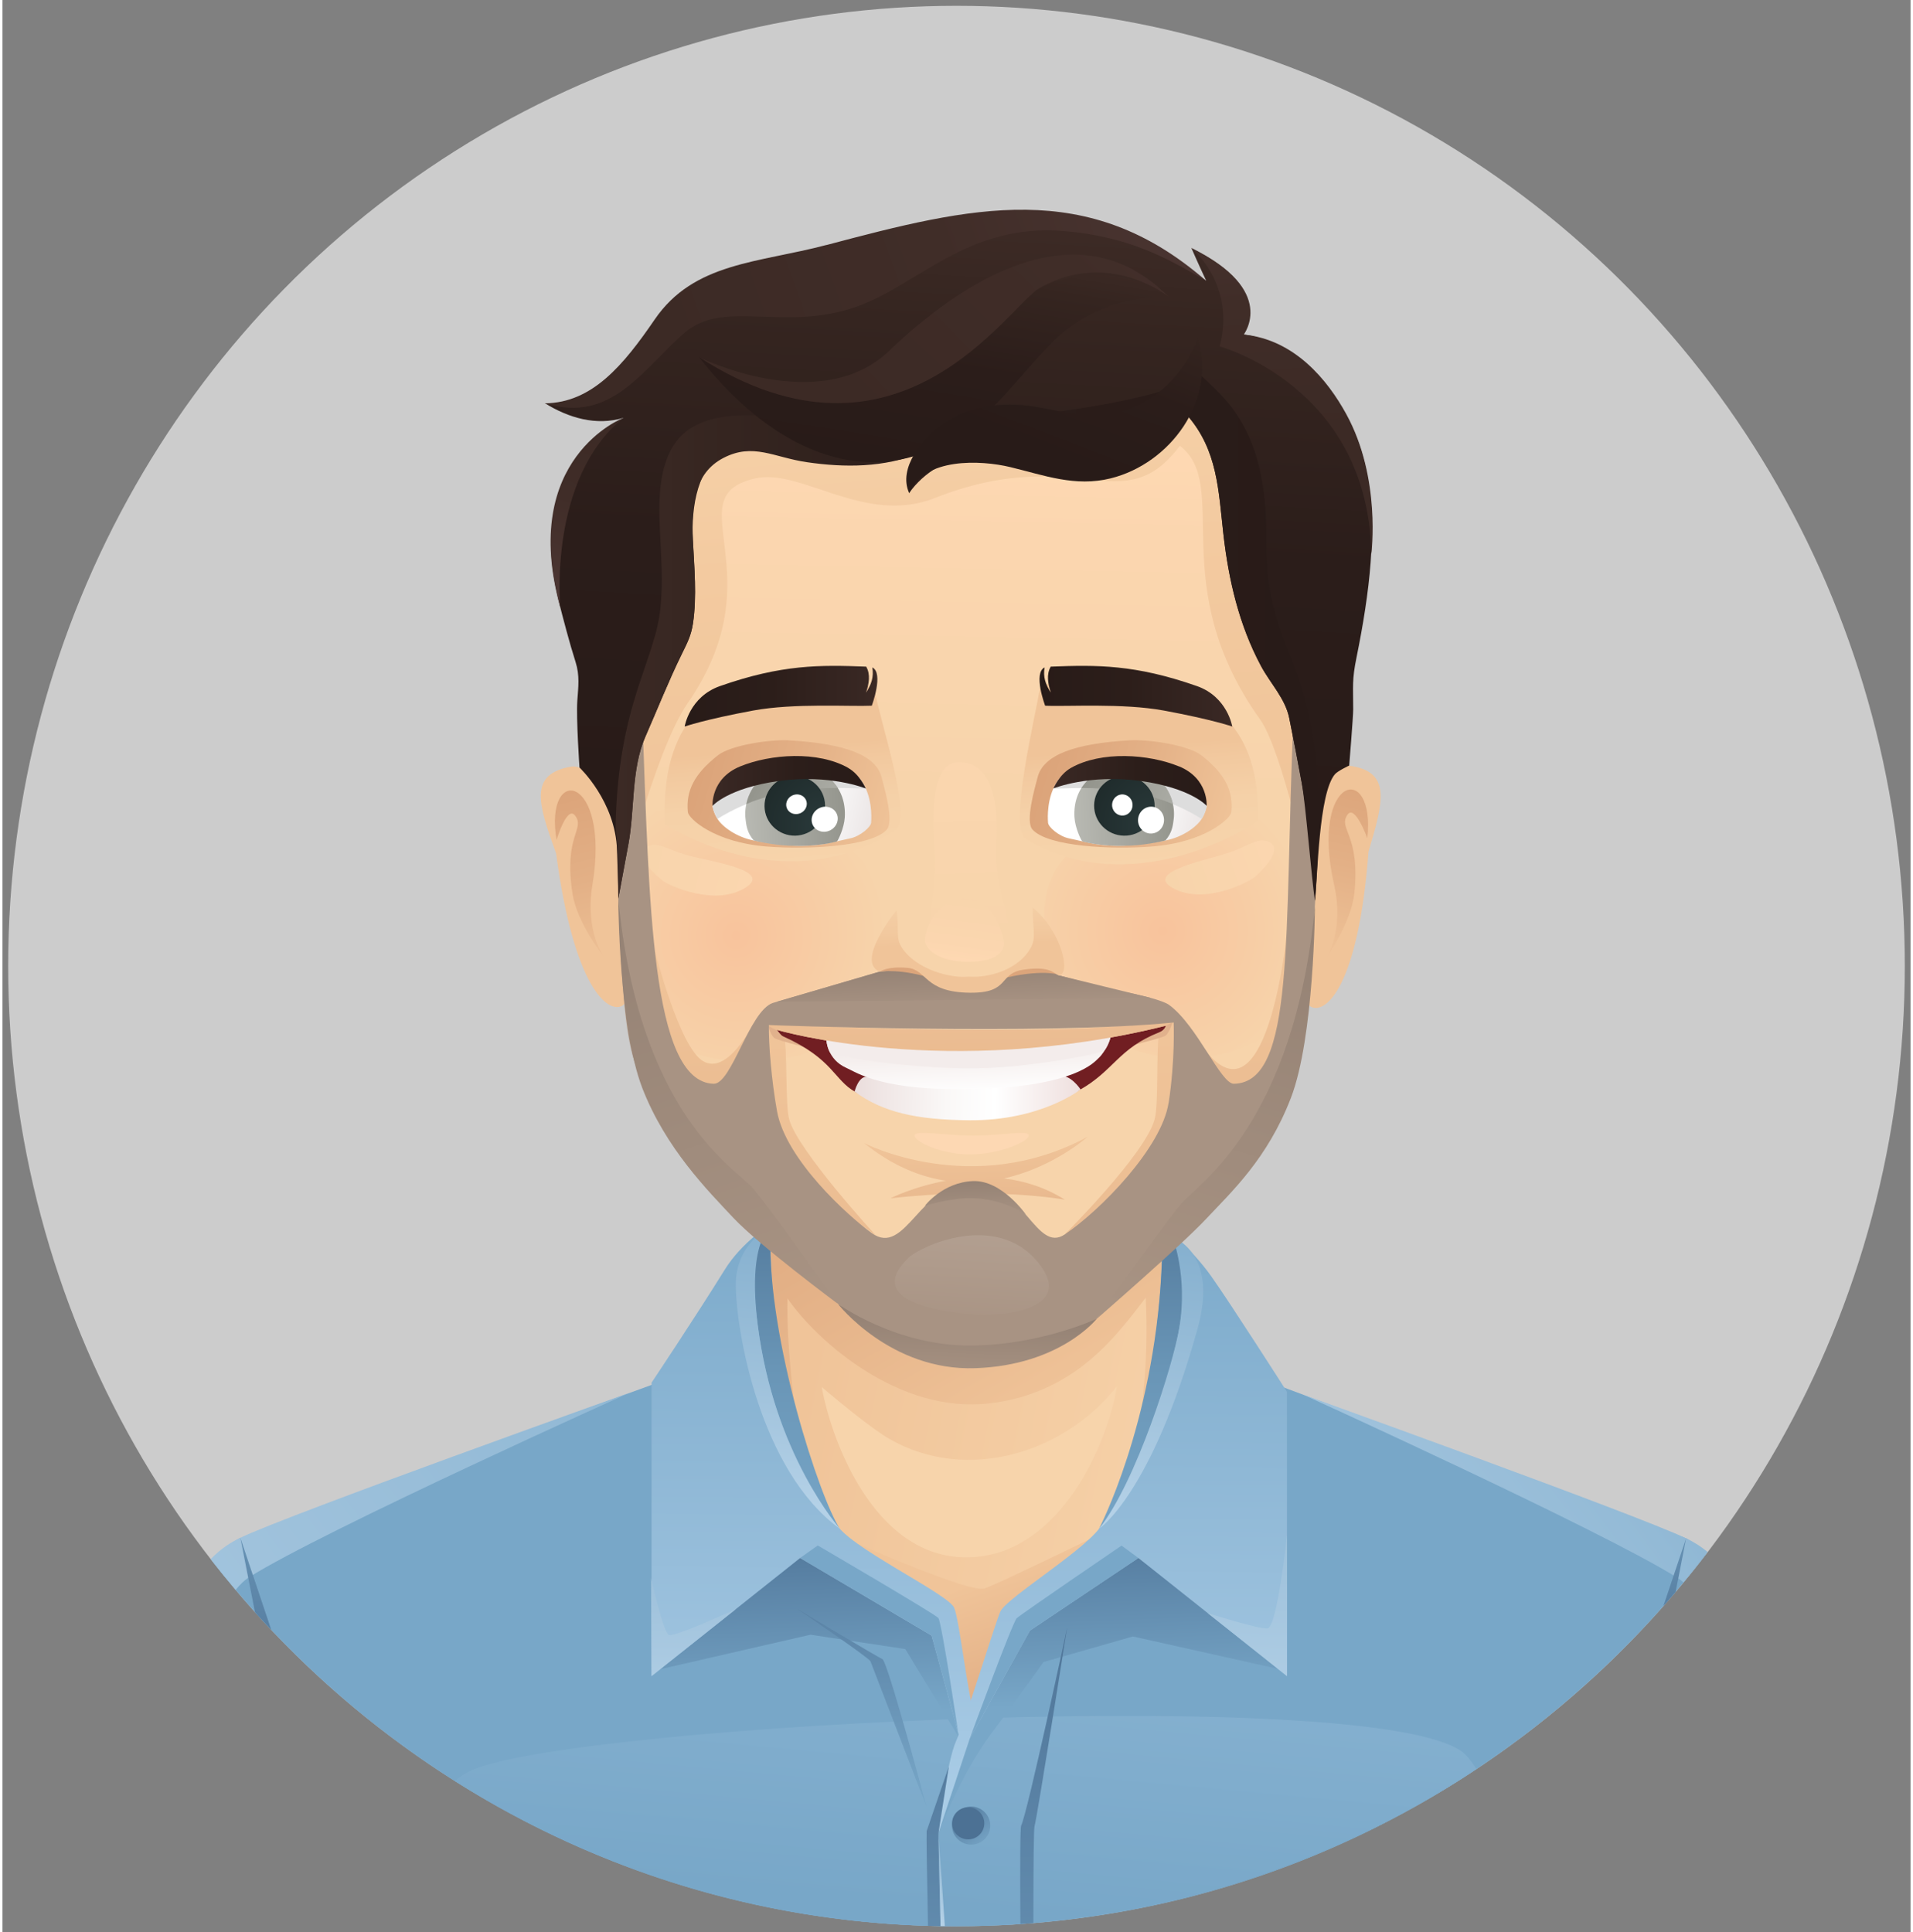<?xml version="1.0" encoding="UTF-8"?>
<svg xmlns="http://www.w3.org/2000/svg" xmlns:xlink="http://www.w3.org/1999/xlink" id="Layer_1" data-name="Layer 1" viewBox="0 0 262.88 266.19" width="100" height="101">
  <rect x="0" y="0" width="262.88" height="266.19" fill="#808080" stroke="none"/>
  <defs>
    <style>
      .cls-1 {
        fill: url(#radial-gradient-4);
      }

      .cls-2 {
        fill: url(#radial-gradient-3);
      }

      .cls-3 {
        fill: url(#radial-gradient-2);
      }

      .cls-4 {
        fill: #e1b18c;
      }

      .cls-5 {
        fill: url(#linear-gradient-8);
      }

      .cls-6 {
        fill: url(#linear-gradient-7);
      }

      .cls-7 {
        fill: url(#linear-gradient-5);
      }

      .cls-8 {
        fill: url(#linear-gradient-6);
      }

      .cls-9 {
        fill: url(#linear-gradient-9);
      }

      .cls-10 {
        fill: url(#linear-gradient-4);
      }

      .cls-11 {
        fill: url(#linear-gradient-3);
      }

      .cls-12 {
        fill: url(#linear-gradient-2);
      }

      .cls-13 {
        fill: url(#_ŃŚÁŻž_ŪŪŻť_ūŗšŤŚŪÚ_27-3);
      }

      .cls-14 {
        fill: url(#_ŃŚÁŻž_ŪŪŻť_ūŗšŤŚŪÚ_27-5);
      }

      .cls-15 {
        fill: url(#_ŃŚÁŻž_ŪŪŻť_ūŗšŤŚŪÚ_27-2);
      }

      .cls-16 {
        fill: url(#_ŃŚÁŻž_ŪŪŻť_ūŗšŤŚŪÚ_27-4);
      }

      .cls-17 {
        fill: url(#_ŃŚÁŻž_ŪŪŻť_ūŗšŤŚŪÚ_27-6);
      }

      .cls-18 {
        fill: url(#_ŃŚÁŻž_ŪŪŻť_ūŗšŤŚŪÚ_1537);
      }

      .cls-19 {
        fill: url(#_ŃŚÁŻž_ŪŪŻť_ūŗšŤŚŪÚ_16-3);
      }

      .cls-20 {
        fill: url(#_ŃŚÁŻž_ŪŪŻť_ūŗšŤŚŪÚ_16-2);
      }

      .cls-21 {
        fill: url(#_ŃŚÁŻž_ŪŪŻť_ūŗšŤŚŪÚ_16-4);
      }

      .cls-22 {
        fill: url(#_ŃŚÁŻž_ŪŪŻť_ūŗšŤŚŪÚ_16-5);
      }

      .cls-23 {
        fill: url(#_ŃŚÁŻž_ŪŪŻť_ūŗšŤŚŪÚ_18-5);
      }

      .cls-24 {
        fill: url(#_ŃŚÁŻž_ŪŪŻť_ūŗšŤŚŪÚ_18-6);
      }

      .cls-25 {
        fill: url(#_ŃŚÁŻž_ŪŪŻť_ūŗšŤŚŪÚ_18-9);
      }

      .cls-26 {
        fill: url(#_ŃŚÁŻž_ŪŪŻť_ūŗšŤŚŪÚ_18-4);
      }

      .cls-27 {
        fill: url(#_ŃŚÁŻž_ŪŪŻť_ūŗšŤŚŪÚ_18-7);
      }

      .cls-28 {
        fill: url(#_ŃŚÁŻž_ŪŪŻť_ūŗšŤŚŪÚ_18-8);
      }

      .cls-29 {
        fill: url(#_ŃŚÁŻž_ŪŪŻť_ūŗšŤŚŪÚ_18-2);
      }

      .cls-30 {
        fill: url(#_ŃŚÁŻž_ŪŪŻť_ūŗšŤŚŪÚ_18-3);
      }

      .cls-31 {
        fill: url(#_ŃŚÁŻž_ŪŪŻť_ūŗšŤŚŪÚ_70-3);
      }

      .cls-32 {
        fill: url(#_ŃŚÁŻž_ŪŪŻť_ūŗšŤŚŪÚ_70-4);
      }

      .cls-33 {
        fill: url(#_ŃŚÁŻž_ŪŪŻť_ūŗšŤŚŪÚ_70-2);
      }

      .cls-34 {
        fill: url(#_ŃŚÁŻž_ŪŪŻť_ūŗšŤŚŪÚ_6015);
      }

      .cls-35 {
        fill: url(#_ŃŚÁŻž_ŪŪŻť_ūŗšŤŚŪÚ_6014);
      }

      .cls-36 {
        fill: url(#_ŃŚÁŻž_ŪŪŻť_ūŗšŤŚŪÚ_6018);
      }

      .cls-37 {
        fill: url(#_ŃŚÁŻž_ŪŪŻť_ūŗšŤŚŪÚ_35-3);
      }

      .cls-38 {
        fill: url(#_ŃŚÁŻž_ŪŪŻť_ūŗšŤŚŪÚ_35-2);
      }

      .cls-39 {
        fill: #a89383;
      }

      .cls-40 {
        fill: #f3eceb;
      }

      .cls-41 {
        fill: url(#radial-gradient);
      }

      .cls-42 {
        fill: url(#linear-gradient);
      }

      .cls-43 {
        fill: #ccc;
      }

      .cls-44 {
        fill: #ddd;
      }

      .cls-45 {
        fill: url(#_ŃŚÁŻž_ŪŪŻť_ūŗšŤŚŪÚ_18-10);
      }

      .cls-46 {
        fill: #fff;
      }

      .cls-47 {
        fill: #f0c499;
      }

      .cls-48 {
        fill: #711e22;
      }

      .cls-49 {
        fill: #78a7c8;
      }

      .cls-50 {
        fill: url(#_ŃŚÁŻž_ŪŪŻť_ūŗšŤŚŪÚ_6018-2);
      }

      .cls-51 {
        fill: url(#_ŃŚÁŻž_ŪŪŻť_ūŗšŤŚŪÚ_6014-7);
      }

      .cls-52 {
        fill: url(#_ŃŚÁŻž_ŪŪŻť_ūŗšŤŚŪÚ_6014-9);
      }

      .cls-53 {
        fill: url(#_ŃŚÁŻž_ŪŪŻť_ūŗšŤŚŪÚ_6014-6);
      }

      .cls-54 {
        fill: url(#_ŃŚÁŻž_ŪŪŻť_ūŗšŤŚŪÚ_6014-3);
      }

      .cls-55 {
        fill: url(#_ŃŚÁŻž_ŪŪŻť_ūŗšŤŚŪÚ_6014-8);
      }

      .cls-56 {
        fill: url(#_ŃŚÁŻž_ŪŪŻť_ūŗšŤŚŪÚ_6014-5);
      }

      .cls-57 {
        fill: url(#_ŃŚÁŻž_ŪŪŻť_ūŗšŤŚŪÚ_6014-2);
      }

      .cls-58 {
        fill: url(#_ŃŚÁŻž_ŪŪŻť_ūŗšŤŚŪÚ_6014-4);
      }

      .cls-59 {
        fill: url(#_ŃŚÁŻž_ŪŪŻť_ūŗšŤŚŪÚ_1537-2);
      }

      .cls-60 {
        fill: url(#linear-gradient-10);
      }

      .cls-61 {
        fill: url(#linear-gradient-11);
      }

      .cls-62 {
        fill: url(#linear-gradient-12);
      }

      .cls-63 {
        fill: url(#linear-gradient-13);
      }

      .cls-64 {
        fill: url(#linear-gradient-19);
      }

      .cls-65 {
        fill: url(#linear-gradient-14);
      }

      .cls-66 {
        fill: url(#linear-gradient-21);
      }

      .cls-67 {
        fill: url(#linear-gradient-20);
      }

      .cls-68 {
        fill: url(#linear-gradient-22);
      }

      .cls-69 {
        fill: url(#linear-gradient-23);
      }

      .cls-70 {
        fill: url(#linear-gradient-28);
      }

      .cls-71 {
        fill: url(#linear-gradient-25);
      }

      .cls-72 {
        fill: url(#linear-gradient-15);
      }

      .cls-73 {
        fill: url(#linear-gradient-16);
      }

      .cls-74 {
        fill: url(#linear-gradient-17);
      }

      .cls-75 {
        fill: url(#linear-gradient-18);
      }

      .cls-76 {
        fill: url(#linear-gradient-27);
      }

      .cls-77 {
        fill: url(#linear-gradient-24);
      }

      .cls-78 {
        fill: url(#linear-gradient-26);
      }

      .cls-79 {
        fill: url(#linear-gradient-29);
      }

      .cls-80 {
        fill: #f7d4ab;
      }

      .cls-81 {
        fill: #4c7194;
      }

      .cls-82 {
        fill: url(#_ŃŚÁŻž_ŪŪŻť_ūŗšŤŚŪÚ_70);
      }

      .cls-83 {
        fill: url(#_ŃŚÁŻž_ŪŪŻť_ūŗšŤŚŪÚ_21);
      }

      .cls-84 {
        fill: url(#_ŃŚÁŻž_ŪŪŻť_ūŗšŤŚŪÚ_27);
      }

      .cls-85 {
        fill: url(#_ŃŚÁŻž_ŪŪŻť_ūŗšŤŚŪÚ_35);
      }

      .cls-86 {
        fill: url(#_ŃŚÁŻž_ŪŪŻť_ūŗšŤŚŪÚ_16);
      }

      .cls-87 {
        fill: url(#_ŃŚÁŻž_ŪŪŻť_ūŗšŤŚŪÚ_17);
      }

      .cls-88 {
        fill: url(#_ŃŚÁŻž_ŪŪŻť_ūŗšŤŚŪÚ_18);
      }

      .cls-89 {
        fill: url(#_ŃŚÁŻž_ŪŪŻť_ūŗšŤŚŪÚ_15);
      }

      .cls-90 {
        fill: #fdd8b3;
      }

      .cls-91 {
        fill: #dca57b;
      }

      .cls-92 {
        fill: url(#_ŃŚÁŻž_ŪŪŻť_ūŗšŤŚŪÚ_6014-10);
      }
    </style>
    <linearGradient id="linear-gradient" x1="109" y1="197.01" x2="172.07" y2="209.64" gradientUnits="userSpaceOnUse">
      <stop offset="0" stop-color="#f0c499"/>
      <stop offset="1" stop-color="#f7d4ab"/>
    </linearGradient>
    <linearGradient id="_ŃŚÁŻž_ŪŪŻť_ūŗšŤŚŪÚ_17" data-name="ŃŚÁŻžˇŪŪŻť „ūŗšŤŚŪÚ 17" x1="137.87" y1="216.57" x2="148.1" y2="244.96" gradientUnits="userSpaceOnUse">
      <stop offset="0" stop-color="#f0c499"/>
      <stop offset=".51" stop-color="#e3b086"/>
      <stop offset="1" stop-color="#dba379"/>
    </linearGradient>
    <linearGradient id="_ŃŚÁŻž_ŪŪŻť_ūŗšŤŚŪÚ_18" data-name="ŃŚÁŻžˇŪŪŻť „ūŗšŤŚŪÚ 18" x1="109.27" y1="137.33" x2="143.24" y2="196.11" gradientUnits="userSpaceOnUse">
      <stop offset="0" stop-color="#dba379"/>
      <stop offset=".49" stop-color="#e3b086"/>
      <stop offset="1" stop-color="#f0c499"/>
    </linearGradient>
    <linearGradient id="_ŃŚÁŻž_ŪŪŻť_ūŗšŤŚŪÚ_35" data-name="ŃŚÁŻžˇŪŪŻť „ūŗšŤŚŪÚ 35" x1="130.98" y1="263.15" x2="142.8" y2="135.13" gradientUnits="userSpaceOnUse">
      <stop offset="0" stop-color="#78a7c8"/>
      <stop offset=".79" stop-color="#9ec3df"/>
      <stop offset="1" stop-color="#a9cce6"/>
    </linearGradient>
    <linearGradient id="_ŃŚÁŻž_ŪŪŻť_ūŗšŤŚŪÚ_6014" data-name="ŃŚÁŻžˇŪŪŻť „ūŗšŤŚŪÚ 6014" x1="130.7" y1="247.92" x2="135.75" y2="254.53" gradientUnits="userSpaceOnUse">
      <stop offset="0" stop-color="#4c7194"/>
      <stop offset=".28" stop-color="#5880a3"/>
      <stop offset="1" stop-color="#78a7c8"/>
    </linearGradient>
    <linearGradient id="_ŃŚÁŻž_ŪŪŻť_ūŗšŤŚŪÚ_1537" data-name="ŃŚÁŻžˇŪŪŻť „ūŗšŤŚŪÚ 1537" x1="125.32" y1="265.47" x2="245.2" y2="175.09" gradientUnits="userSpaceOnUse">
      <stop offset="0" stop-color="#b4d1e7"/>
      <stop offset=".28" stop-color="#b0cee5"/>
      <stop offset=".52" stop-color="#a5c6df"/>
      <stop offset=".76" stop-color="#93bad6"/>
      <stop offset=".99" stop-color="#79a8c8"/>
      <stop offset="1" stop-color="#78a7c8"/>
    </linearGradient>
    <linearGradient id="_ŃŚÁŻž_ŪŪŻť_ūŗšŤŚŪÚ_6014-2" data-name="ŃŚÁŻžˇŪŪŻť „ūŗšŤŚŪÚ 6014" x1="32.79" y1="218.26" x2="36.98" y2="218.26" xlink:href="#_ŃŚÁŻž_ŪŪŻť_ūŗšŤŚŪÚ_6014"/>
    <linearGradient id="_ŃŚÁŻž_ŪŪŻť_ūŗšŤŚŪÚ_1537-2" data-name="ŃŚÁŻžˇŪŪŻť „ūŗšŤŚŪÚ 1537" x1="-99.02" y1="321.28" x2="129.37" y2="149.09" xlink:href="#_ŃŚÁŻž_ŪŪŻť_ūŗšŤŚŪÚ_1537"/>
    <linearGradient id="_ŃŚÁŻž_ŪŪŻť_ūŗšŤŚŪÚ_15" data-name="ŃŚÁŻžˇŪŪŻť „ūŗšŤŚŪÚ 15" x1="152.11" y1="234.85" x2="151.14" y2="207.06" gradientUnits="userSpaceOnUse">
      <stop offset="0" stop-color="#78a7c8"/>
      <stop offset=".72" stop-color="#5880a3"/>
      <stop offset="1" stop-color="#4c7194"/>
    </linearGradient>
    <linearGradient id="_ŃŚÁŻž_ŪŪŻť_ūŗšŤŚŪÚ_6015" data-name="ŃŚÁŻžˇŪŪŻť „ūŗšŤŚŪÚ 6015" x1="111.19" y1="236.28" x2="110.22" y2="208.52" gradientUnits="userSpaceOnUse">
      <stop offset="0" stop-color="#78a7c8"/>
      <stop offset=".72" stop-color="#5880a3"/>
      <stop offset="1" stop-color="#4c7194"/>
    </linearGradient>
    <linearGradient id="_ŃŚÁŻž_ŪŪŻť_ūŗšŤŚŪÚ_35-2" data-name="ŃŚÁŻžˇŪŪŻť „ūŗšŤŚŪÚ 35" x1="112.25" y1="161.79" x2="111.42" y2="247.19" xlink:href="#_ŃŚÁŻž_ŪŪŻť_ūŗšŤŚŪÚ_35"/>
    <linearGradient id="_ŃŚÁŻž_ŪŪŻť_ūŗšŤŚŪÚ_35-3" data-name="ŃŚÁŻžˇŪŪŻť „ūŗšŤŚŪÚ 35" x1="153.72" y1="162.2" x2="152.9" y2="247.59" xlink:href="#_ŃŚÁŻž_ŪŪŻť_ūŗšŤŚŪÚ_35"/>
    <linearGradient id="_ŃŚÁŻž_ŪŪŻť_ūŗšŤŚŪÚ_6018" data-name="ŃŚÁŻžˇŪŪŻť „ūŗšŤŚŪÚ 6018" x1="156.87" y1="221.34" x2="156.87" y2="161.64" gradientUnits="userSpaceOnUse">
      <stop offset="0" stop-color="#78a7c8"/>
      <stop offset=".26" stop-color="#74a2c3"/>
      <stop offset=".55" stop-color="#6995b6"/>
      <stop offset=".85" stop-color="#577fa1"/>
      <stop offset="1" stop-color="#4c7194"/>
    </linearGradient>
    <linearGradient id="_ŃŚÁŻž_ŪŪŻť_ūŗšŤŚŪÚ_6018-2" data-name="ŃŚÁŻžˇŪŪŻť „ūŗšŤŚŪÚ 6018" x1="109.45" y1="221.34" x2="109.45" y2="161.64" xlink:href="#_ŃŚÁŻž_ŪŪŻť_ūŗšŤŚŪÚ_6018"/>
    <linearGradient id="_ŃŚÁŻž_ŪŪŻť_ūŗšŤŚŪÚ_6014-3" data-name="ŃŚÁŻžˇŪŪŻť „ūŗšŤŚŪÚ 6014" x1="129.68" y1="223.39" x2="126.6" y2="313.22" xlink:href="#_ŃŚÁŻž_ŪŪŻť_ūŗšŤŚŪÚ_6014"/>
    <linearGradient id="_ŃŚÁŻž_ŪŪŻť_ūŗšŤŚŪÚ_27" data-name="ŃŚÁŻžˇŪŪŻť „ūŗšŤŚŪÚ 27" x1="172.46" y1="163.22" x2="171.33" y2="239.37" gradientUnits="userSpaceOnUse">
      <stop offset="0" stop-color="#78a7c8"/>
      <stop offset=".65" stop-color="#9ec1db"/>
      <stop offset="1" stop-color="#b4d1e7"/>
    </linearGradient>
    <linearGradient id="_ŃŚÁŻž_ŪŪŻť_ūŗšŤŚŪÚ_27-2" data-name="ŃŚÁŻžˇŪŪŻť „ūŗšŤŚŪÚ 27" x1="95.72" y1="184.02" x2="94.93" y2="236.94" xlink:href="#_ŃŚÁŻž_ŪŪŻť_ūŗšŤŚŪÚ_27"/>
    <linearGradient id="_ŃŚÁŻž_ŪŪŻť_ūŗšŤŚŪÚ_6014-4" data-name="ŃŚÁŻžˇŪŪŻť „ūŗšŤŚŪÚ 6014" x1="144.35" y1="213.45" x2="140.53" y2="324.82" xlink:href="#_ŃŚÁŻž_ŪŪŻť_ūŗšŤŚŪÚ_6014"/>
    <linearGradient id="_ŃŚÁŻž_ŪŪŻť_ūŗšŤŚŪÚ_6014-5" data-name="ŃŚÁŻžˇŪŪŻť „ūŗšŤŚŪÚ 6014" x1="117.81" y1="208.38" x2="118.68" y2="248.86" xlink:href="#_ŃŚÁŻž_ŪŪŻť_ūŗšŤŚŪÚ_6014"/>
    <linearGradient id="_ŃŚÁŻž_ŪŪŻť_ūŗšŤŚŪÚ_27-3" data-name="ŃŚÁŻžˇŪŪŻť „ūŗšŤŚŪÚ 27" x1="129.11" y1="246.54" x2="129.52" y2="265.23" xlink:href="#_ŃŚÁŻž_ŪŪŻť_ūŗšŤŚŪÚ_27"/>
    <linearGradient id="_ŃŚÁŻž_ŪŪŻť_ūŗšŤŚŪÚ_27-4" data-name="ŃŚÁŻžˇŪŪŻť „ūŗšŤŚŪÚ 27" x1="162.01" y1="159.98" x2="156.76" y2="208.46" xlink:href="#_ŃŚÁŻž_ŪŪŻť_ūŗšŤŚŪÚ_27"/>
    <linearGradient id="_ŃŚÁŻž_ŪŪŻť_ūŗšŤŚŪÚ_27-5" data-name="ŃŚÁŻžˇŪŪŻť „ūŗšŤŚŪÚ 27" x1="106.25" y1="168.69" x2="106.24" y2="168.77" xlink:href="#_ŃŚÁŻž_ŪŪŻť_ūŗšŤŚŪÚ_27"/>
    <linearGradient id="_ŃŚÁŻž_ŪŪŻť_ūŗšŤŚŪÚ_27-6" data-name="ŃŚÁŻžˇŪŪŻť „ūŗšŤŚŪÚ 27" x1="111.96" y1="158.86" x2="106.76" y2="206.94" xlink:href="#_ŃŚÁŻž_ŪŪŻť_ūŗšŤŚŪÚ_27"/>
    <linearGradient id="linear-gradient-2" x1="138.94" y1="687.77" x2="148.15" y2="710.12" gradientTransform="translate(40.9 -696.92) rotate(10.58) scale(1 1.14) skewX(3.8)" gradientUnits="userSpaceOnUse">
      <stop offset="0" stop-color="#dba379"/>
      <stop offset=".49" stop-color="#e3b086"/>
      <stop offset="1" stop-color="#f0c499"/>
    </linearGradient>
    <linearGradient id="linear-gradient-3" x1="162.73" y1="686.1" x2="171.95" y2="708.45" gradientTransform="translate(200.21 -701.21) rotate(166.74) scale(.99 -1.14) skewX(3.14)" xlink:href="#linear-gradient-2"/>
    <linearGradient id="linear-gradient-4" x1="133.65" y1="59.04" x2="132.67" y2="111.09" gradientUnits="userSpaceOnUse">
      <stop offset="0" stop-color="#ffd9b3"/>
      <stop offset=".28" stop-color="#fbd6af"/>
      <stop offset="1" stop-color="#f7d4ab"/>
    </linearGradient>
    <radialGradient id="radial-gradient" cx="199.44" cy="182.34" fx="199.44" fy="182.34" r="19.48" gradientTransform="translate(-53.58 -68.67) scale(1.07 1.08)" gradientUnits="userSpaceOnUse">
      <stop offset="0" stop-color="#f8c39c"/>
      <stop offset="1" stop-color="#f7d4ab"/>
    </radialGradient>
    <linearGradient id="linear-gradient-5" x1="133" y1="162.35" x2="133.98" y2="179.63" gradientUnits="userSpaceOnUse">
      <stop offset="0" stop-color="#ffd9b3"/>
      <stop offset="1" stop-color="#f7d4ab"/>
    </linearGradient>
    <radialGradient id="radial-gradient-2" cx="144.58" cy="182.93" fx="144.58" fy="182.93" r="19.43" xlink:href="#radial-gradient"/>
    <linearGradient id="_ŃŚÁŻž_ŪŪŻť_ūŗšŤŚŪÚ_18-2" data-name="ŃŚÁŻžˇŪŪŻť „ūŗšŤŚŪÚ 18" x1="117.16" y1="291.29" x2="111.96" y2="142.5" xlink:href="#_ŃŚÁŻž_ŪŪŻť_ūŗšŤŚŪÚ_18"/>
    <linearGradient id="_ŃŚÁŻž_ŪŪŻť_ūŗšŤŚŪÚ_18-3" data-name="ŃŚÁŻžˇŪŪŻť „ūŗšŤŚŪÚ 18" x1="159.36" y1="286.96" x2="154.32" y2="142.61" xlink:href="#_ŃŚÁŻž_ŪŪŻť_ūŗšŤŚŪÚ_18"/>
    <linearGradient id="linear-gradient-6" x1="175.07" y1="117.76" x2="160.45" y2="122.8" gradientUnits="userSpaceOnUse">
      <stop offset="0" stop-color="#fbd6af"/>
      <stop offset="1" stop-color="#f7d4ab"/>
    </linearGradient>
    <linearGradient id="_ŃŚÁŻž_ŪŪŻť_ūŗšŤŚŪÚ_18-4" data-name="ŃŚÁŻžˇŪŪŻť „ūŗšŤŚŪÚ 18" x1="135.12" y1="187.3" x2="134.07" y2="157.14" xlink:href="#_ŃŚÁŻž_ŪŪŻť_ūŗšŤŚŪÚ_18"/>
    <linearGradient id="linear-gradient-7" x1="115.48" y1="150.88" x2="152.86" y2="151.52" gradientUnits="userSpaceOnUse">
      <stop offset="0" stop-color="#e8d9d7"/>
      <stop offset=".14" stop-color="#efe5e4"/>
      <stop offset=".39" stop-color="#faf8f7"/>
      <stop offset=".57" stop-color="#fff"/>
      <stop offset="1" stop-color="#e8d3d1"/>
    </linearGradient>
    <linearGradient id="_ŃŚÁŻž_ŪŪŻť_ūŗšŤŚŪÚ_18-5" data-name="ŃŚÁŻžˇŪŪŻť „ūŗšŤŚŪÚ 18" x1="135.13" y1="186.68" x2="134.12" y2="157.38" xlink:href="#_ŃŚÁŻž_ŪŪŻť_ūŗšŤŚŪÚ_18"/>
    <linearGradient id="linear-gradient-8" x1="132.81" y1="136.57" x2="133.42" y2="150.71" gradientUnits="userSpaceOnUse">
      <stop offset="0" stop-color="#e8d9d7"/>
      <stop offset=".4" stop-color="#efe5e3"/>
      <stop offset="1" stop-color="#fff"/>
    </linearGradient>
    <linearGradient id="_ŃŚÁŻž_ŪŪŻť_ūŗšŤŚŪÚ_18-6" data-name="ŃŚÁŻžˇŪŪŻť „ūŗšŤŚŪÚ 18" x1="134.33" y1="192.26" x2="133.34" y2="131.57" xlink:href="#_ŃŚÁŻž_ŪŪŻť_ūŗšŤŚŪÚ_18"/>
    <linearGradient id="linear-gradient-9" x1="104.03" y1="122.49" x2="82.37" y2="117.2" xlink:href="#linear-gradient-6"/>
    <linearGradient id="linear-gradient-10" x1="157.24" y1="119.76" x2="155.8" y2="102.91" gradientUnits="userSpaceOnUse">
      <stop offset="0" stop-color="#f7d4ab"/>
      <stop offset=".52" stop-color="#f5d1a8"/>
      <stop offset=".85" stop-color="#f2c99f"/>
      <stop offset="1" stop-color="#f0c499"/>
    </linearGradient>
    <linearGradient id="linear-gradient-11" x1="108.11" y1="119.65" x2="106.7" y2="103.08" xlink:href="#linear-gradient-10"/>
    <linearGradient id="_ŃŚÁŻž_ŪŪŻť_ūŗšŤŚŪÚ_18-7" data-name="ŃŚÁŻžˇŪŪŻť „ūŗšŤŚŪÚ 18" x1="95.2" y1="105.76" x2="123.22" y2="113.65" xlink:href="#_ŃŚÁŻž_ŪŪŻť_ūŗšŤŚŪÚ_18"/>
    <linearGradient id="linear-gradient-12" x1="119.63" y1="113.08" x2="101.67" y2="108.74" gradientUnits="userSpaceOnUse">
      <stop offset="0" stop-color="#ece7e7"/>
      <stop offset=".23" stop-color="#f5f3f3"/>
      <stop offset=".53" stop-color="#fcfcfc"/>
      <stop offset="1" stop-color="#fff"/>
    </linearGradient>
    <linearGradient id="linear-gradient-13" x1="116.09" y1="110.91" x2="97.22" y2="111.67" gradientUnits="userSpaceOnUse">
      <stop offset="0" stop-color="#94958d"/>
      <stop offset="1" stop-color="#c5c6c0"/>
    </linearGradient>
    <linearGradient id="linear-gradient-14" x1="104.62" y1="107" x2="124.18" y2="116.97" xlink:href="#linear-gradient-13"/>
    <radialGradient id="radial-gradient-3" cx="156.05" cy="168.76" fx="156.05" fy="168.76" r="11.22" gradientTransform="translate(-53.58 -68.67) scale(1.07 1.08)" gradientUnits="userSpaceOnUse">
      <stop offset="0" stop-color="#2a3a3b"/>
      <stop offset="1" stop-color="#1c2727"/>
    </radialGradient>
    <linearGradient id="linear-gradient-15" x1="97.83" y1="107.6" x2="118.95" y2="107.6" gradientUnits="userSpaceOnUse">
      <stop offset="0" stop-color="#3c2a25"/>
      <stop offset=".08" stop-color="#382723"/>
      <stop offset=".55" stop-color="#2c1e1a"/>
      <stop offset="1" stop-color="#281b18"/>
    </linearGradient>
    <linearGradient id="_ŃŚÁŻž_ŪŪŻť_ūŗšŤŚŪÚ_18-8" data-name="ŃŚÁŻžˇŪŪŻť „ūŗšŤŚŪÚ 18" x1="142.49" y1="106.19" x2="169.82" y2="113.89" xlink:href="#_ŃŚÁŻž_ŪŪŻť_ūŗšŤŚŪÚ_18"/>
    <linearGradient id="linear-gradient-16" x1="165.27" y1="113.17" x2="147.78" y2="108.95" xlink:href="#linear-gradient-12"/>
    <linearGradient id="linear-gradient-17" x1="161.43" y1="110.88" x2="142.55" y2="111.64" xlink:href="#linear-gradient-13"/>
    <linearGradient id="linear-gradient-18" x1="150.54" y1="105.96" x2="173.41" y2="117.62" xlink:href="#linear-gradient-13"/>
    <radialGradient id="radial-gradient-4" cx="198.63" cy="168.76" fx="198.63" fy="168.76" r="11.22" xlink:href="#radial-gradient-3"/>
    <linearGradient id="linear-gradient-19" x1="144.79" x2="165.9" xlink:href="#linear-gradient-15"/>
    <linearGradient id="linear-gradient-20" x1="142.89" y1="95.92" x2="169.44" y2="95.92" gradientUnits="userSpaceOnUse">
      <stop offset="0" stop-color="#281b18"/>
      <stop offset=".45" stop-color="#2c1e1a"/>
      <stop offset=".92" stop-color="#382723"/>
      <stop offset="1" stop-color="#3c2a25"/>
    </linearGradient>
    <linearGradient id="linear-gradient-21" x1="93.99" x2="120.54" xlink:href="#linear-gradient-20"/>
    <linearGradient id="linear-gradient-22" x1="127.7" y1="44.68" x2="133.57" y2="115.27" gradientUnits="userSpaceOnUse">
      <stop offset="0" stop-color="#f7d4ab"/>
      <stop offset=".45" stop-color="#f3caa0"/>
      <stop offset="1" stop-color="#f0c499"/>
    </linearGradient>
    <linearGradient id="_ŃŚÁŻž_ŪŪŻť_ūŗšŤŚŪÚ_18-9" data-name="ŃŚÁŻžˇŪŪŻť „ūŗšŤŚŪÚ 18" x1="174.03" y1="244.27" x2="170.06" y2="130.71" xlink:href="#_ŃŚÁŻž_ŪŪŻť_ūŗšŤŚŪÚ_18"/>
    <linearGradient id="_ŃŚÁŻž_ŪŪŻť_ūŗšŤŚŪÚ_18-10" data-name="ŃŚÁŻžˇŪŪŻť „ūŗšŤŚŪÚ 18" x1="100.07" y1="236.86" x2="96.41" y2="132.15" xlink:href="#_ŃŚÁŻž_ŪŪŻť_ūŗšŤŚŪÚ_18"/>
    <linearGradient id="_ŃŚÁŻž_ŪŪŻť_ūŗšŤŚŪÚ_16" data-name="ŃŚÁŻžˇŪŪŻť „ūŗšŤŚŪÚ 16" x1="73.35" y1="80.21" x2="107.46" y2="182.28" gradientUnits="userSpaceOnUse">
      <stop offset="0" stop-color="#867569"/>
      <stop offset="1" stop-color="#a89383"/>
    </linearGradient>
    <linearGradient id="_ŃŚÁŻž_ŪŪŻť_ūŗšŤŚŪÚ_16-2" data-name="ŃŚÁŻžˇŪŪŻť „ūŗšŤŚŪÚ 16" x1="187.36" y1="83.56" x2="159.76" y2="182.34" xlink:href="#_ŃŚÁŻž_ŪŪŻť_ūŗšŤŚŪÚ_16"/>
    <linearGradient id="_ŃŚÁŻž_ŪŪŻť_ūŗšŤŚŪÚ_21" data-name="ŃŚÁŻžˇŪŪŻť „ūŗšŤŚŪÚ 21" x1="133.19" y1="183.39" x2="134.96" y2="151.81" gradientUnits="userSpaceOnUse">
      <stop offset="0" stop-color="#a89383"/>
      <stop offset="1" stop-color="#c0afa2"/>
    </linearGradient>
    <linearGradient id="_ŃŚÁŻž_ŪŪŻť_ūŗšŤŚŪÚ_16-3" data-name="ŃŚÁŻžˇŪŪŻť „ūŗšŤŚŪÚ 16" x1="132.07" y1="128.3" x2="132.5" y2="138.85" xlink:href="#_ŃŚÁŻž_ŪŪŻť_ūŗšŤŚŪÚ_16"/>
    <linearGradient id="linear-gradient-23" x1="132.13" y1="86.74" x2="133.19" y2="130.89" gradientUnits="userSpaceOnUse">
      <stop offset="0" stop-color="#ffd9b3"/>
      <stop offset=".2" stop-color="#fcd7b0"/>
      <stop offset="1" stop-color="#f7d4ab"/>
    </linearGradient>
    <linearGradient id="linear-gradient-24" x1="132.55" y1="116.44" x2="132.94" y2="130.14" xlink:href="#linear-gradient-10"/>
    <linearGradient id="linear-gradient-25" x1="132.07" y1="133.12" x2="133.56" y2="122.11" xlink:href="#linear-gradient-4"/>
    <linearGradient id="_ŃŚÁŻž_ŪŪŻť_ūŗšŤŚŪÚ_16-4" data-name="ŃŚÁŻžˇŪŪŻť „ūŗšŤŚŪÚ 16" x1="133.71" y1="158.7" x2="134.08" y2="167.89" xlink:href="#_ŃŚÁŻž_ŪŪŻť_ūŗšŤŚŪÚ_16"/>
    <linearGradient id="_ŃŚÁŻž_ŪŪŻť_ūŗšŤŚŪÚ_16-5" data-name="ŃŚÁŻžˇŪŪŻť „ūŗšŤŚŪÚ 16" x1="133.19" y1="174.66" x2="132.51" y2="190.5" xlink:href="#_ŃŚÁŻž_ŪŪŻť_ūŗšŤŚŪÚ_16"/>
    <linearGradient id="linear-gradient-26" x1="133.55" y1="31.73" x2="129.14" y2="111.85" gradientUnits="userSpaceOnUse">
      <stop offset="0" stop-color="#3c2a25"/>
      <stop offset=".16" stop-color="#352520"/>
      <stop offset=".54" stop-color="#2b1d1a"/>
      <stop offset="1" stop-color="#281b18"/>
    </linearGradient>
    <linearGradient id="linear-gradient-27" x1="84.47" y1="87.71" x2="181.32" y2="87.71" xlink:href="#linear-gradient-26"/>
    <linearGradient id="linear-gradient-28" x1="130.22" y1="32.98" x2="125.14" y2="64.61" xlink:href="#linear-gradient-26"/>
    <linearGradient id="linear-gradient-29" x1="153.73" y1="36.28" x2="143.37" y2="63.06" xlink:href="#linear-gradient-26"/>
    <linearGradient id="_ŃŚÁŻž_ŪŪŻť_ūŗšŤŚŪÚ_70" data-name="ŃŚÁŻžˇŪŪŻť „ūŗšŤŚŪÚ 70" x1="167.59" y1="5.43" x2="116.5" y2="56.91" gradientUnits="userSpaceOnUse">
      <stop offset="0" stop-color="#4c3633"/>
      <stop offset=".5" stop-color="#402d28"/>
      <stop offset="1" stop-color="#3c2a25"/>
    </linearGradient>
    <linearGradient id="_ŃŚÁŻž_ŪŪŻť_ūŗšŤŚŪÚ_70-2" data-name="ŃŚÁŻžˇŪŪŻť „ūŗšŤŚŪÚ 70" x1="174.4" y1="22" x2="176.75" y2="60.46" xlink:href="#_ŃŚÁŻž_ŪŪŻť_ūŗšŤŚŪÚ_70"/>
    <linearGradient id="_ŃŚÁŻž_ŪŪŻť_ūŗšŤŚŪÚ_70-3" data-name="ŃŚÁŻžˇŪŪŻť „ūŗšŤŚŪÚ 70" x1="74.57" y1="81.26" x2="83.95" y2="56.9" xlink:href="#_ŃŚÁŻž_ŪŪŻť_ūŗšŤŚŪÚ_70"/>
    <linearGradient id="_ŃŚÁŻž_ŪŪŻť_ūŗšŤŚŪÚ_70-4" data-name="ŃŚÁŻžˇŪŪŻť „ūŗšŤŚŪÚ 70" x1="169.53" y1="24.84" x2="91.92" y2="52.3" xlink:href="#_ŃŚÁŻž_ŪŪŻť_ūŗšŤŚŪÚ_70"/>
    <linearGradient id="_ŃŚÁŻž_ŪŪŻť_ūŗšŤŚŪÚ_6014-6" data-name="ŃŚÁŻžˇŪŪŻť „ūŗšŤŚŪÚ 6014" x1="229.67" y1="222.86" x2="229.66" y2="217.1" xlink:href="#_ŃŚÁŻž_ŪŪŻť_ūŗšŤŚŪÚ_6014"/>
    <linearGradient id="_ŃŚÁŻž_ŪŪŻť_ūŗšŤŚŪÚ_6014-7" data-name="ŃŚÁŻžˇŪŪŻť „ūŗšŤŚŪÚ 6014" x1="230.42" y1="228.93" x2="230.35" y2="201.08" xlink:href="#_ŃŚÁŻž_ŪŪŻť_ūŗšŤŚŪÚ_6014"/>
    <linearGradient id="_ŃŚÁŻž_ŪŪŻť_ūŗšŤŚŪÚ_6014-8" data-name="ŃŚÁŻžˇŪŪŻť „ūŗšŤŚŪÚ 6014" x1="35.91" y1="226.57" x2="35.89" y2="219.29" xlink:href="#_ŃŚÁŻž_ŪŪŻť_ūŗšŤŚŪÚ_6014"/>
    <linearGradient id="_ŃŚÁŻž_ŪŪŻť_ūŗšŤŚŪÚ_6014-9" data-name="ŃŚÁŻžˇŪŪŻť „ūŗšŤŚŪÚ 6014" x1="37.03" y1="224.55" x2="37.03" y2="224.55" xlink:href="#_ŃŚÁŻž_ŪŪŻť_ūŗšŤŚŪÚ_6014"/>
    <linearGradient id="_ŃŚÁŻž_ŪŪŻť_ūŗšŤŚŪÚ_6014-10" data-name="ŃŚÁŻžˇŪŪŻť „ūŗšŤŚŪÚ 6014" x1="34.95" y1="235.03" x2="34.85" y2="197.21" xlink:href="#_ŃŚÁŻž_ŪŪŻť_ūŗšŤŚŪÚ_6014"/>
  </defs>
  <ellipse class="cls-43" cx="131.44" cy="133.1" rx="130.65" ry="132.3"/>
  <g>
    <path class="cls-42" d="M160.88,185.81c-.45-2.15-2.1-24.24-2.1-24.24l-53.42-2.37-.1,26.35c-4.97,3.66-15.89,7.26-15.89,7.26-.74,8.59,18.9,54.75,42.35,53.6,30.28-1.48,44-53.6,44-53.6,0,0-14.4-4.85-14.84-7Z"/>
    <path class="cls-80" d="M121.23,197.64c-3.1-2.02-8.36-6.54-8.36-6.54,1.45,7.97,7.83,24.7,21.4,23.4,11.53-1.11,17.89-15.23,19.28-23.51-7.76,9.83-21.9,13.46-32.33,6.66Z"/>
    <path class="cls-87" d="M117.77,212.66l15.71,23.28,20.7-26s-16.79,8.19-18.83,8.91-17.58-6.19-17.58-6.19Z"/>
    <path class="cls-88" d="M160.84,170.68l.08-.56-55.17-.97-.59-.44s-1.27,11.62,4.01,25.18c0,0-1.16-8.14-1.02-15,4.12,5.95,15.4,15.93,27.81,14.47,12.05-1.42,17.66-9.6,21.55-14.55.2,4.01.2,9.61-.65,15.84,0,0,6.07-16.82,4.35-24.13l-.38.17Z"/>
    <path class="cls-49" d="M131.44,265.4c39.55,0,74.99-17.79,98.95-45.9l1.57-7.54c-1.57-.67-67.28-25.23-67.28-25.23l-7.3,23.08s-17.35,9.81-24.18,26.81c-5.95-18.04-24.03-27.08-24.03-27.08l-8.14-22.8c-11.42,3.66-68.24,25.23-68.24,25.23l2.17,10.36c23.89,26.47,58.26,43.08,96.47,43.08Z"/>
    <path class="cls-85" d="M64.62,243.92c-.83.37-1.6.87-2.3,1.46,20.05,12.68,43.74,20.02,69.12,20.02s51.06-7.97,71.63-21.65c-.44-.71-.91-1.34-1.41-1.89-9.22-9.97-122.58-4.4-137.03,2.06Z"/>
    <path class="cls-35" d="M131.6,249.68c-1.03,1.02-1.03,2.69,0,3.71,1.03,1.02,2.69,1.02,3.72,0,1.03-1.02,1.03-2.69,0-3.71-1.03-1.02-2.69-1.02-3.72,0Z"/>
    <ellipse class="cls-81" cx="133.05" cy="251.22" rx="2.22" ry="2.21"/>
    <path class="cls-49" d="M231.95,211.95l-1.67,7.66c1.52-1.78,2.99-3.6,4.42-5.46-1.64-1.66-2.75-2.2-2.75-2.2Z"/>
    <path class="cls-18" d="M231.95,211.95c-6.73-3.24-52.75-19.8-52.75-19.8,0,0,41.25,18.75,51.56,25.24.28.17.55.39.83.64,1.14-1.37,2.25-2.77,3.33-4.19-1.01-.85-2-1.43-2.97-1.9Z"/>
    <path class="cls-57" d="M34.84,222.18c.7.78,1.42,1.56,2.14,2.32-2.16-6.42-4.19-12.47-4.19-12.47,0,0,.8,4.02,2.05,10.15Z"/>
    <path class="cls-49" d="M28.99,215.21c1.94,2.48,3.97,4.89,6.08,7.23l-2.3-10.56s-1.6.78-3.78,3.33Z"/>
    <path class="cls-59" d="M33.96,217.32c10.32-6.49,52.44-25.43,52.44-25.43,0,0-46.9,16.75-53.62,19.98-1.33.64-2.7,1.5-4.09,2.95,1.12,1.44,2.27,2.85,3.44,4.23.61-.75,1.23-1.35,1.84-1.73Z"/>
    <path class="cls-89" d="M140.46,222.53l-8.38,17.64-3.15,12.41s3.1-8.13,7.33-13.77c4.23-5.64,7.16-9.81,7.16-9.81l12.32-3.53,19.98,4.47-3.29-27.12-31.97,19.71Z"/>
    <polygon class="cls-34" points="109.17 209.52 90.61 229.99 111.32 225.23 124.39 227.21 131.66 239.2 128.41 223.22 109.17 209.52"/>
    <path class="cls-38" d="M114.81,209.82c-1.36-3.13-9.28-17.73-9.01-41.11,0,0-3.91,2.37-6.31,6.26-4.01,6.47-10.06,15.53-10.06,15.53v40.43l20.47-16.27,18.11,10.69,4.07,14.83c.63-1,1.28-2.09,1.98-3.14-1.19-4.08-2.2-13.77-2.94-15.52-.82-1.94-14.94-8.56-16.31-11.69Z"/>
    <path class="cls-37" d="M159.78,168.71c.27,23.37-6.82,37.98-8.19,41.11-1.36,3.13-13.3,10.29-14.12,12.24-.82,1.94-4.71,14.76-6.07,17.78-1.36,3.02-2.46,12.75-2.46,12.75l4.32-13.03,8.3-14.9,14.94-10,20.47,16.27v-39.17s-7.8-12.21-10.45-15.94c-2.74-3.85-6.74-7.11-6.74-7.11Z"/>
    <path class="cls-36" d="M159.81,171.38c-.31,21.66-7.68,37.22-8.75,39.27,2.2-2.3,6.7-10.25,10.16-23.51,3.46-13.27-.29-17.02-.29-17.02l-1.12,1.26Z"/>
    <path class="cls-50" d="M105.8,170.12l-1.17-.22s-1.24,2.27-1.12,6.19c.34,10.63,3.68,24.96,11.87,34.55-2.76-4.13-9.97-26.04-9.59-40.53Z"/>
    <path class="cls-54" d="M130.35,243.48l-3.02,8.8c-.04.72.03,5.46.18,13.06.58.02,1.16.03,1.74.04l-.3-12.78,1.42-9.11Z"/>
    <path class="cls-84" d="M174.27,224.36c-1.36.08-8.21-2.1-8.21-2.1l10.91,8.67v-19.47s-1.33,12.82-2.7,12.91Z"/>
    <path class="cls-15" d="M91.85,225.28c-.82-.28-2.49-7.88-2.49-7.88l.07,13.53,11.6-9.22s-8.36,3.84-9.18,3.56Z"/>
    <path class="cls-58" d="M142.21,251.53c.38-1.41,4.49-27.37,4.49-27.37,0,0-5.43,25.43-6.35,27.37-.14.29-.16,5.29-.11,13.56.6-.04,1.2-.08,1.79-.13,0-8.09.05-13.01.17-13.43Z"/>
    <path class="cls-56" d="M109.45,221.65s9.93,6.74,10.14,7.25c.2.52,7.74,20.1,7.74,20.1,0,0-5.38-20.1-6.1-20.41-.72-.31-11.77-6.94-11.77-6.94Z"/>
    <path class="cls-13" d="M129.24,265.37c.2,0,.39,0,.59,0-.27-4.18-.57-8.43-.89-12.79l.3,12.78Z"/>
    <path class="cls-16" d="M161.22,170.51s2.12,5.32.91,12.48c-.83,4.92-5.9,21.19-11.07,27.66,0,0,7.26-4.73,13.61-27.66,2.91-10.51-3.45-12.48-3.45-12.48Z"/>
    <path class="cls-14" d="M106.19,168.76c.06-.03.11-.05.11-.05,0,0-.04.01-.11.05Z"/>
    <path class="cls-17" d="M106.19,168.76c-.72.34-5.2,2.72-5.16,8.32.04,6.23,3.31,25.57,14.36,33.57,0,0-9.09-10.25-11.33-28.08-1.42-11.3,1.53-13.48,2.13-13.81Z"/>
    <path class="cls-49" d="M139.75,222.94c-.61.57-6.49,16.62-6.49,16.62l8.3-14.9,14.94-10-2.32-1.71s-13.82,9.42-14.43,10Z"/>
    <path class="cls-49" d="M112.32,212.94l-2.42,1.71,18.11,10.69,3.65,13.29s-2.25-15.12-2.72-15.7c-.47-.57-16.62-10-16.62-10Z"/>
    <g>
      <path class="cls-47" d="M78.25,105.64c-5.74,1.07-4.48,5.03-1.97,11.96,2.44,18.42,7.12,22.1,9.11,20.97,3.63-2.05-.19-34.23-7.14-32.93Z"/>
      <path class="cls-12" d="M82.89,131.85s-2.68-3.45-1.61-9.92c2.53-15.27-6.71-16.79-4.94-6.19,0,0,1.44-4.88,2.57-3.35,1.39,1.89-1.63,2.74-.37,10.75.66,4.16,4.35,8.7,4.35,8.7Z"/>
    </g>
    <g>
      <path class="cls-47" d="M185.56,105.5c5.79.8,4.75,4.81,2.64,11.85-1.39,18.51-5.86,22.4-7.91,21.37-3.74-1.88-1.74-34.19,5.27-33.22Z"/>
      <path class="cls-11" d="M182.41,131.89s2.49-3.57,1.05-9.98c-3.39-15.13,5.75-17.08,4.58-6.41,0,0-1.72-4.8-2.76-3.22-1.28,1.95,1.79,2.66.98,10.72-.43,4.19-3.86,8.9-3.86,8.9Z"/>
    </g>
    <path class="cls-10" d="M181.05,104.59c1.71-43.33-11.41-49.17-15.15-53.59-7.61-8.99-19.57-12.91-40.02-12.42,0,0-26.63.95-33.29,15.72-7.12,15.79-8.54,37.54-7.91,57.9.76,24.72.01,32.77,6.54,43.22,6.53,10.45,17.97,16.52,27.13,25.16,2.32,2.19,20.69,8.39,32.05-2.63,5.31-5.15,19.22-15.15,23.9-22.53,4.68-7.38,6.44-25.93,6.32-28.51-.68-13.96-.04-10.28.43-22.32Z"/>
    <path class="cls-41" d="M160.25,145.56c8.41.57,18.62-.51,20.38-18.19,1.01-10.07-.86-15.33-5.02-16.12-8.83-1.68-21.5,2.24-26.77,5.03-11.14,5.89-3.5,28.26,11.41,29.28Z"/>
    <path class="cls-7" d="M133.91,168.48c-2.92.01-10.25,2.02-10.03,3.1.64,3.28,7.42,3.83,10.34,3.82,2.93-.01,8.84-.77,8.96-3.57.05-1.1-6.35-3.36-9.27-3.35Z"/>
    <path class="cls-3" d="M113.7,115.43c-2.41-.89-20.72-5.12-26.18-3.51-3.11.92-2.61,8.02-2.09,14.76.25,3.23.21,8.41.93,10.44,3.53,9.97,17.76,10.41,25.52,7.63,13.24-4.75,14.02-24.8,1.82-29.32Z"/>
    <path class="cls-29" d="M107.64,142.15c-.58-2.78-2.06-.93-2.06-.93,0,0-1.43,14.45,0,17.06,1.43,2.61,14.74,11.94,14.74,11.94,0,0-10.81-11.76-11.94-16.02-.55-2.09-.19-9.36-.75-12.05Z"/>
    <path class="cls-30" d="M159.37,142.23c-.47,2.57-.05,9.79-.63,11.97-1.27,4.81-12.38,15.87-12.38,15.87,0,0,11.66-5,15.55-12.49,3.89-7.49-.56-16.71-.56-16.71,0,0-1.41-1.73-1.98,1.36Z"/>
    <path class="cls-8" d="M174.62,116.08c-1.52-.86-2.65.39-5.8,1.44-3.1,1.03-11.55,2.65-7.57,4.84,4.39,2.42,10.53-.89,11.27-1.52.74-.62,3.98-3.69,2.1-4.76Z"/>
    <g>
      <path class="cls-4" d="M154.39,144.32s5.41-1.27,5.89-1.66c.48-.39.91-1.79.91-1.79l-3.44,1.06-3.36,2.39Z"/>
      <path class="cls-4" d="M105.42,141.22s.43,1.4.91,1.79c.48.39,5.89,1.66,5.89,1.66l-3.36-2.39-3.44-1.06Z"/>
      <path class="cls-26" d="M122.34,165.1c14.34-1.61,24.02.19,24.02.19-10.88-6.85-24.02-.19-24.02-.19Z"/>
      <path class="cls-48" d="M106.7,141.9c.29.31.5.73.88.9,6.88,3.09,6.98,6.03,9.93,7.65,10.46,5.71,22.66,4.32,30.88-.27,4.72-2.64,5.33-5.72,10.98-7.95.76-.3.9-.9.9-.9-30.2,7.48-53.57.57-53.57.57Z"/>
      <path class="cls-90" d="M133.76,156.46c-4.07,0-8.09-.81-8.09,0s3.54,2.6,7.62,2.6c4.07,0,8.1-1.79,8.1-2.6s-3.55,0-7.62,0Z"/>
      <path class="cls-6" d="M145.52,148.26c-2.77.57-7.99,1.62-12.77,1.62-5.27,0-10.62-.98-13.53-1.51-1.27-.24-1.82,2.02-1.82,2.02,3.84,2.83,8.46,3.91,15.84,3.96,9.86.07,15.29-4.25,15.29-4.25,0,0-1.39-2.17-3.01-1.84Z"/>
      <path class="cls-23" d="M118.72,157.5c15.73,12.67,30.78-.87,30.78-.87-15.89,8.57-30.78.87-30.78.87Z"/>
      <path class="cls-5" d="M113.53,143.36s.1,2.61,2.73,3.77c1.53.67,4.94,3.3,18.23,2.89,13.29-.41,15.91-3.66,16.52-4.23,1.13-1.06,1.64-2.84,1.64-2.84,0,0-20.02,3.96-39.12.42Z"/>
      <path class="cls-40" d="M113.49,143.11s.09,1.19.52,1.89c.36.59,10.98,2.16,19,2.2,8.01.05,18.48-2.04,18.85-2.51.58-.73.89-2.02.89-2.02,0,0-9.02,3.07-39.26.43Z"/>
      <path class="cls-24" d="M105.06,141.07s1.93,1.13,1.64.83c0,0,23.37,6.91,53.57-.57l1.64-.83c-16.4,2.77-56.85.57-56.85.57Z"/>
    </g>
    <path class="cls-9" d="M94.55,117.88c-3.2-.89-4.39-2.08-5.87-1.14-1.82,1.16,1.57,4.06,2.34,4.64.77.58,7.07,3.58,11.33.93,3.86-2.39-4.66-3.57-7.81-4.44Z"/>
    <path class="cls-60" d="M143,94.4c-.65,4.21-4.48,19.73-2.04,21.19,15.27,9.1,31.96-2.42,31.96-2.42,1.2-26.22-29.93-18.77-29.93-18.77Z"/>
    <path class="cls-61" d="M91.27,113.54s16.21,10.97,31.82.81c2.39-1.56-2.32-15.34-2.98-19.55,0,0-30.15-9.77-28.84,18.74Z"/>
    <g>
      <g>
        <path class="cls-27" d="M108.37,102c-2.55-.14-8,.64-9.82,2.08-3.25,2.56-4.4,4.87-4.12,7.81.08.86,3.56,4.18,10.95,4.75,5.53.43,14.32.02,16.45-2.33,1.02-1.13-.29-5.63-.71-7.23-.78-3.01-4.98-4.64-12.75-5.07Z"/>
        <path class="cls-62" d="M113.79,105.11c-11.87-1.44-11.15.35-15.96,5.92,0,0,.08.88.73,1.87.66,1.02,2.57,2.44,4.94,2.9,7.62,1.46,10.05.38,13.3-.29,1.38-.28,2.92-1.62,2.88-2.21,0,0,.25-2.47-.74-4.67-.76-1.69-2.25-3.17-5.15-3.52Z"/>
        <path class="cls-44" d="M97.84,111.03c.02.36.25,1.13.68,1.79,8.53-5.34,17.72-4.11,20.43-4.19-4.81-3.12-11.87-2.42-15.35-2.81-4.43-.49-5.76,5.2-5.76,5.2Z"/>
        <path class="cls-63" d="M108.98,105.8c-3.86.19-7.07,3.23-6.6,7.08.1.82.2,1.85,1.13,2.92.69.21,3.53.76,5.56.73,2.74.11,5.26-.39,5.9-.6.17-.17.99-1.83,1.08-3.34.23-3.97-2.47-7.01-7.07-6.78Z"/>
        <path class="cls-65" d="M108.69,105.29c-4.15.34-5.96,3.89-6.2,5.5,0,0,4.6-2.25,12.6-2.23,0,0-2.25-3.62-6.4-3.28Z"/>
        <path class="cls-2" d="M109.1,106.91c-2.3.04-4.14,1.91-4.11,4.18.03,2.27,1.93,4.08,4.23,4.05,2.3-.05,4.14-1.92,4.11-4.19-.03-2.27-1.93-4.08-4.23-4.04Z"/>
        <path class="cls-72" d="M116.52,105.8c-4.18-2.37-10.71-1.92-14.89-.2-4.08,1.68-3.8,5.43-3.8,5.43,0,0,2.14-2.46,9.16-3.43,7.02-.97,11.95,1.04,11.95,1.04,0,0-.81-1.92-2.42-2.83Z"/>
        <g>
          <path class="cls-46" d="M112.52,111.35c-.9.45-1.29,1.51-.87,2.34.42.84,1.5,1.16,2.39.71.9-.45,1.29-1.5.87-2.34-.42-.84-1.49-1.16-2.39-.71Z"/>
          <path class="cls-46" d="M108.79,109.61c-.71.35-1.01,1.18-.68,1.84.33.66,1.18.91,1.89.56.71-.35,1.02-1.18.68-1.84-.33-.66-1.18-.91-1.89-.56Z"/>
        </g>
      </g>
      <g>
        <path class="cls-28" d="M165.19,104.08c-1.83-1.44-7.27-2.22-9.82-2.08-7.77.43-11.97,2.06-12.75,5.07-.41,1.59-1.73,6.1-.71,7.23,2.13,2.35,10.91,2.77,16.45,2.33,7.39-.57,10.87-3.89,10.95-4.75.28-2.93-.87-5.25-4.12-7.81Z"/>
        <path class="cls-73" d="M149.94,105.11c-2.9.35-4.39,1.84-5.15,3.52-.99,2.2-.74,4.67-.74,4.67-.04.6,1.5,1.93,2.88,2.21,3.25.66,5.68,1.75,13.3.29,2.37-.45,4.28-1.88,4.94-2.9.65-1,.73-1.87.73-1.87-4.81-5.57-4.09-7.36-15.96-5.92Z"/>
        <path class="cls-44" d="M160.14,105.83c-3.48.39-10.53-.31-15.35,2.81,2.71.08,11.9-1.15,20.43,4.19.43-.66.66-1.44.68-1.79,0,0-1.33-5.69-5.76-5.2Z"/>
        <path class="cls-74" d="M154.76,105.8c-4.6-.23-7.3,2.81-7.07,6.78.09,1.51.91,3.18,1.08,3.34.64.21,3.16.72,5.9.6,2.04.03,4.87-.52,5.56-.73.93-1.08,1.03-2.1,1.13-2.92.47-3.85-2.73-6.88-6.6-7.08Z"/>
        <path class="cls-75" d="M155.05,105.29c-4.15-.34-6.4,3.28-6.4,3.28,8-.02,12.6,2.23,12.6,2.23-.24-1.61-2.05-5.16-6.2-5.5Z"/>
        <path class="cls-1" d="M154.63,106.91c-2.3-.04-4.2,1.77-4.23,4.04-.03,2.27,1.8,4.15,4.11,4.19,2.3.04,4.2-1.77,4.23-4.05.03-2.27-1.81-4.15-4.11-4.18Z"/>
        <path class="cls-64" d="M162.1,105.6c-4.18-1.72-10.71-2.16-14.89.2-1.62.92-2.42,2.83-2.42,2.83,0,0,4.93-2,11.95-1.04,7.02.97,9.16,3.43,9.16,3.43,0,0,.28-3.75-3.8-5.43Z"/>
        <g>
          <path class="cls-46" d="M158.04,111.16c-.98.12-1.69,1.05-1.58,2.06.11,1.01,1,1.74,1.98,1.61.99-.12,1.69-1.04,1.58-2.06-.11-1.01-1-1.74-1.98-1.61Z"/>
          <path class="cls-46" d="M154.13,109.46c-.78.09-1.33.82-1.25,1.62.1.8.8,1.37,1.57,1.28.78-.09,1.33-.82,1.24-1.62-.09-.8-.8-1.37-1.57-1.28Z"/>
        </g>
      </g>
    </g>
    <path class="cls-67" d="M164.57,94.53c-8.52-2.99-13.81-2.93-20.15-2.68-.62,1.09-.38,2.35.02,3.58-.73-1.1-1.1-2.19-.86-3.47-1.62.77.07,5.27.07,5.27,2.96.15,10.67-.38,16.36.67,6.68,1.24,9.42,2.2,9.42,2.2,0,0-.66-4.09-4.86-5.57Z"/>
    <path class="cls-66" d="M119.84,91.96c.23,1.28-.13,2.36-.86,3.47.4-1.23.64-2.49.02-3.58-6.34-.25-11.63-.31-20.15,2.68-4.21,1.48-4.86,5.57-4.86,5.57,0,0,2.74-.96,9.42-2.2,5.69-1.05,13.4-.53,16.36-.67,0,0,1.68-4.5.07-5.27Z"/>
    <path class="cls-68" d="M168.25,58.14c-18.7-13.27-68.75-.21-73.87-.09-5.12.12-9.54,65.77-9.54,65.77,0,0,4.97-20.29,9.54-26.9,12.43-17.98-1.79-28.46,9.32-31,6.36-1.46,15.1,6.52,24.78,2.69,19.5-7.7,25.81,3.37,33.73-7.19,7.14,5.48-2.18,19.18,11.08,37.74,2.97,4.16,6.82,21.92,6.82,21.92,0,0,6.84-49.67-11.86-62.94Z"/>
    <path class="cls-25" d="M163.54,141.38s3.36,9.86,5.82,10.64c2.46.78,7.66-4.27,7.55-23.13,0,0-3.08,31.07-13.36,12.49Z"/>
    <path class="cls-45" d="M96.55,146.22c-3.32-1.9-6.68-15.3-6.68-15.3,0,0,.8,17.03,5.88,20.37,5.08,3.34,7.49-9.91,7.49-9.91,0,0-3.36,6.75-6.68,4.84Z"/>
    <path class="cls-39" d="M177.86,98.95c-1.3,29.96.29,50.23-8.21,50.37-1.8.03-5.04-8.04-8.93-10.87-.82-.59-3.67-1.37-7.65-2.05l-7.59-2.03-5.33-.89-3.92,1.38c-.9-.02-1.81-.02-2.71-.01-1.26.01-2.51.05-3.74.1l-3.12-1.08h-5.79l-14.2,4.16c-.24.06-.43.12-.55.16-3.24,1.13-5.66,11.2-8.14,11.13-8.67-.24-8.86-25.3-9.82-50.37-.3-7.81-3.31,24.87-3.31,24.87.93,27.4,2.78,22.94,7.97,32.55,3.65,6.77,9.79,11.95,19.82,21.01,4.2,3.8,8.21,8.47,22.03,8.8,9.46.23,16.1-4.49,16.1-4.49,12.74-16.12,20.49-17.82,24.43-28.39,6.53-17.53,5.78-36.22,5.78-36.22l-3.11-18.14ZM160.66,151.94c-.95,6.21-9.4,14.83-14.29,18.13-4,2.7-5.71-7.15-12.84-7.15s-9.11,10.32-13.77,6.97c-3.22-2.32-11.86-10.12-13.05-16.81-.77-4.33-1.15-9.1-1.12-11.85,0,0,37.7,1.45,55.77-.35,0,0,.22,5.1-.69,11.07Z"/>
    <path class="cls-86" d="M84.84,123.82s.07,17.71,3.31,26.08,9.08,14.19,12.56,17.91c3.48,3.72,14.39,11.84,14.39,11.84,0,0-9.36-13.2-11.69-15.92-2.33-2.72-15.68-10-18.57-39.92Z"/>
    <path class="cls-20" d="M162.45,165.78c-2.33,2.72-11.68,15.92-11.68,15.92,0,0,11.6-10.06,15.08-13.78,3.48-3.72,8.42-8.25,11.65-16.62,3.24-8.37,3.32-26.37,3.32-26.37-2.89,29.92-16.04,38.14-18.36,40.86Z"/>
    <path class="cls-83" d="M124.77,173.35c-5.68,5.58,3.19,7.22,8.29,7.71,5.1.49,15.12-.73,9.4-7.38-5.72-6.65-15.91-2.07-17.69-.33Z"/>
    <polygon class="cls-19" points="142.34 132.52 133.49 135.95 126.35 133.33 120.86 133.87 106.66 138.03 158.24 137.5 145.49 134.38 142.34 132.52"/>
    <g>
      <path class="cls-69" d="M136.94,116.03c.48-9.7-2.87-11.09-5.35-11-2.42.09-3.75,3.45-3.26,10.84.49,7.37-.94,10.19-.61,13.65.15,1.57.87,2.6,4.8,2.63,4.32.03,5.82-1,6.01-2.47.5-4.02-1.94-6.65-1.59-13.65Z"/>
      <path class="cls-91" d="M137.41,134.9c5.84-1.47,8.14-.6,8.14-.6-3.4-3.02-8.14.6-8.14.6Z"/>
      <path class="cls-91" d="M120.86,133.87s3.03-.5,7.62,1.08c0,0-4.48-3.43-7.62-1.08Z"/>
      <path class="cls-77" d="M141.93,125.06c-.04,2.43.52,4.05-.21,5.43-1.62,3.08-5.83,4.3-8.64,4.07-2.13.26-7.12-.82-9.2-4.05-.85-1.32-.31-2.5-.7-5.08,0,0-5.78,7.07-2.31,8.44,0,0,1.02-.77,3.81-.52,2.79.26,2.22,3.37,8.63,3.43,5.59.05,3.81-2.66,7.37-3.18,3.55-.51,4.01.41,4.82.77,1.78,0,.5-5.98-3.56-9.32Z"/>
      <path class="cls-71" d="M127.1,129.21c-.24,1.58,1.95,3.28,5.88,3.31,4.32.03,5.29-1.7,4.93-3.15-2.13-8.61-9.9-6.04-10.81-.16Z"/>
    </g>
    <path class="cls-21" d="M133.72,162.73c-4.16.15-6.63,3.39-6.63,3.39,0,0,3.63-1.1,6.47-1.04,4.41.09,7.43,2.25,7.43,2.25,0,0-3.3-4.75-7.26-4.6Z"/>
    <path class="cls-22" d="M115.1,179.65s7.23,9.27,18.94,8.86c11.72-.41,16.73-6.82,16.73-6.82,0,0-7.64,3.61-17.28,3.7-10.34.1-18.39-5.74-18.39-5.74Z"/>
    <path class="cls-78" d="M179.44,50.27c-1.78-1.52-5.48-3.73-7.62-4.05-.43-.06-.67-.1-.81-.14,1.04-1.8,2.73-6.87-7.21-11.91,0,0,.89,2.06,2.04,4.51-10.89-8.12-13.19-9.43-36.16-5.44-9.61,1.67-29.22,3.9-35.69,10.77-8.96,9.51-13.75,12.17-19.25,11.55,3.25,2.01,7.04,3.15,10.82,2.01-4.38,2.82-7.15,6.96-8.95,11.78-2.16,5.78-.43,11.86,1.11,17.61.38,1.43.8,2.84,1.24,4.25.59,1.87.38,3.4.24,5.33-.17,2.45.3,9.21.3,9.21,0,0,4.96,4.65,5.17,11.4.03,1.14.17,4.5.17,6.66.47-2.52.94-5.04,1.4-7.56.88-4.76.37-10.29,2.31-14.71,1.67-3.81,3.2-7.69,5.03-11.42.76-1.55,1.3-2.56,1.55-4.26.55-3.71.17-7.78-.02-11.5-.22-4.51.62-10.31,4.8-12.47,4.1-2.12,6.43-.01,10.97.65,5.21.76,10.57,1.9,15.65-.17-.89,1.73-1.44,3.62-1.63,5.56,4.09-6.91,12.68-6.76,19.73-6.96,5.82-.16,14.28,1.38,18.58-3.77,4.21,4.82,4.31,10.33,5,16.42.72,6.32,2.16,12.49,5.17,18.12,1.31,2.46,3.35,4.48,3.9,7.2.61,3.01,1.19,6.02,1.74,9.04.54,3.01,1.34,13.1,1.8,16.12.38-3.23.51-14.83,2.76-17.43.41-.47,1.96-1.19,1.96-1.19,0,0,.55-6.65.55-7.75,0-3.22-.18-4.02.46-7.15,1.85-9.11,2.82-17.52,1.53-24.79-1.07-6.04-3.69-11.3-8.66-15.54Z"/>
    <path class="cls-76" d="M164.73,51.31c-3.99,5.25-43.72,8.59-53.25,6.83-13.62-2.51-18.16.31-19.96,5.14-2.16,5.78-.08,13-.87,20.51-.79,7.52-5.83,13.13-6.18,30.09.38,3.44.38,8.29.38,9.94.47-2.52.94-5.04,1.4-7.56.88-4.76.37-10.29,2.31-14.71,1.67-3.81,3.2-7.69,5.03-11.42.76-1.55,1.3-2.56,1.55-4.26.55-3.71.17-7.78-.02-11.5-.22-4.51.04-9.12,4.22-11.28,4.1-2.12,6.94-.07,11.48.59,5.21.76,10.64.77,15.72-1.3-.89,1.73-1.44,3.62-1.63,5.56,4.09-5.83,12.68-6.76,19.73-6.96,5.82-.16,14.28,1.38,18.58-3.77,4.21,4.82,4.31,10.33,5,16.42.72,6.32,2.16,12.49,5.17,18.12,1.31,2.46,3.35,4.48,3.9,7.2.61,3.01,1.19,6.02,1.74,9.04.54,3.01,1.29,8.79,1.8,16.12,2.68-34.9-6.95-31.51-6.72-49.97.2-15.8-6.49-19.78-9.4-22.83Z"/>
    <path class="cls-70" d="M142.88,39.69c-5.78,2.6-9.82,7.92-14.85,11.63-10.63,7.85-21.38,2.69-32.06-2.12,8.41,10.86,21.35,19.22,34.71,11.43,5.9-3.44,9.43-8.97,14.17-13.68,4.24-4.21,9.91-6.09,15.77-6.08-5.15-3.61-12.12-3.7-17.73-1.17Z"/>
    <path class="cls-79" d="M155.58,56.21c-4.27,1.7-7.99.83-12.3,0-4.68-.9-9.76-.61-13.78,2.23-2.65,1.87-6.17,6.01-4.58,9.5,2.04-4.92,9.84-4.57,13.94-3.58,4.69,1.13,8.92,2.76,13.81,1.55,8.19-2.02,14.6-10.68,12.06-19.3-1.66,4.26-4.91,7.91-9.16,9.6Z"/>
    <path class="cls-82" d="M122.2,48.31c-9.61,9.2-26.24.89-26.24.89,27.53,17.72,42.59-7.04,46.92-9.51,9.55-5.44,17.73,1.17,17.73,1.17-12.56-12.73-28.8-1.75-38.41,7.44Z"/>
    <path class="cls-33" d="M171.01,46.09s4.74-6.09-7.21-11.91c0,0,6.16,4.94,3.9,13.55,0,0,20.47,5.53,20.89,28.6,0,0,1.39-10.43-3.45-19.27-2.57-4.7-7.12-10.28-14.13-10.96Z"/>
    <path class="cls-31" d="M76.85,83.67s-1.7-17.71,8.7-26.09c0,0-14.39,5.48-8.7,26.09Z"/>
    <path class="cls-32" d="M113.53,33.75c-9.37,2.49-18.26,2.36-23.67,10.27-4.31,6.3-8.61,11.48-15.12,11.55,9.19,2.86,13.51-4.78,19.25-9.73,5.44-4.69,13.59-.09,23.59-3.55,8.49-2.94,15.38-11.6,28.72-10.45,8.68.75,13.77,3.48,19.54,6.86-16.32-14.25-32.37-10.23-52.31-4.94Z"/>
    <path class="cls-53" d="M230.51,219.35c-.55.65-1.11,1.29-1.68,1.93,0,0,0,0,0,0,.57-.64,1.13-1.28,1.68-1.93h0Z"/>
    <path class="cls-51" d="M228.83,221.28c.57-.64,1.13-1.28,1.68-1.93.9-4.59,1.45-7.4,1.45-7.4,0,0-1.41,4.21-3.13,9.33Z"/>
    <path class="cls-55" d="M34.78,222.11c.74.82,1.49,1.63,2.25,2.44-.76-.8-1.51-1.61-2.25-2.44h0Z"/>
    <polygon class="cls-52" points="37.03 224.55 37.03 224.55 37.03 224.55 37.03 224.55"/>
    <path class="cls-92" d="M34.78,222.11c.74.82,1.49,1.63,2.25,2.44,0,0,0,0,0,0-2.19-6.49-4.25-12.67-4.25-12.67,0,0,.78,3.98,2.01,10.24Z"/>
  </g>
</svg>
